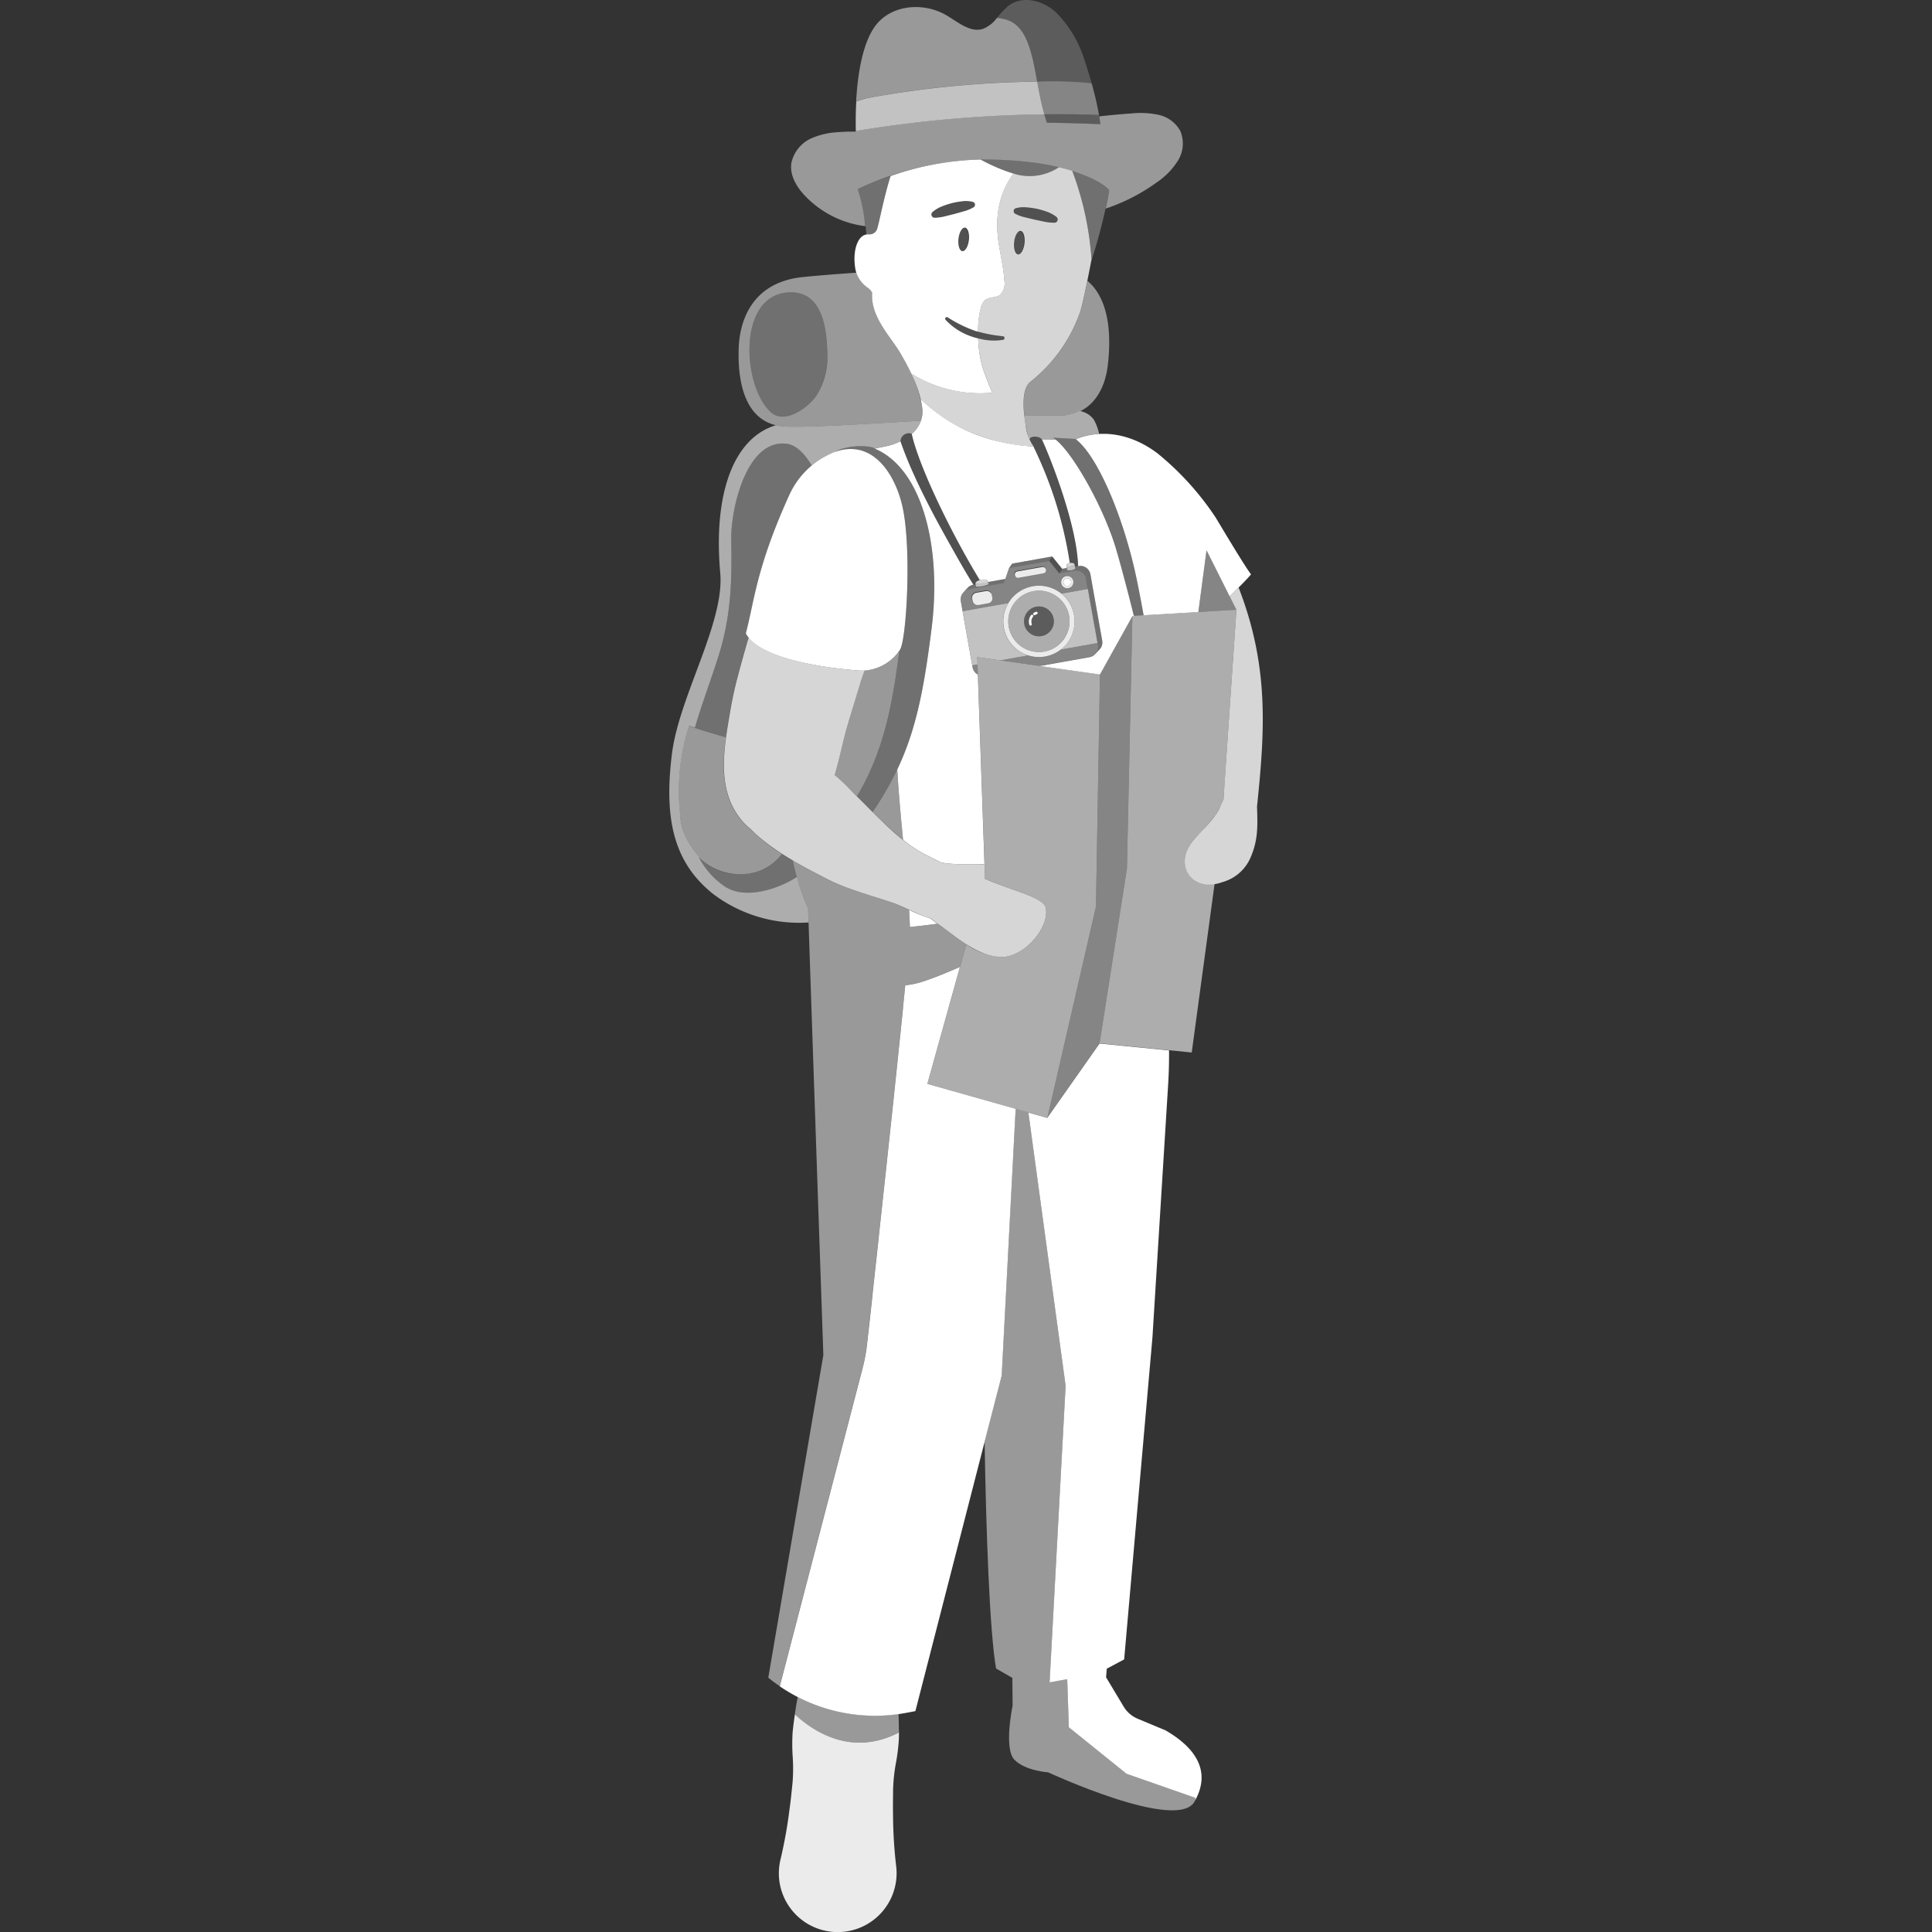 <svg viewBox="0 0 300 300" xmlns="http://www.w3.org/2000/svg"><rect x="0" y="0" width="300" height="300" fill="#333333" stroke="none"/><g fill="#fff"><path d="m 141.58 67.4 c 1.28 5.65 6.77 16.5 10.57 22.68 a 2.07 2.07 0 0 1 .21 -.06 c .54 -.1 1.01 .03 1.06 .28 l .01 .08 2.68 -.48 .58 -1.7 .48 -.68 6.22 -1.11 1.55 1.92 .71 -.13 -.06 -.32 c -.03 -.19 .2 -.39 .53 -.46 a 62.78 62.78 0 0 0 -5.65 -18.1 c -.29 -.01 -.61 -.03 -.95 -.06 l -.2 -.02 a 28.83 28.83 0 0 1 -4.04 -.65 25.51 25.51 0 0 1 -12.34 -6.66 16.29 16.29 0 0 1 .33 1.9 4.88 4.88 0 0 1 -1.69 3.57 z"/><path d="m 139.52 266.14 a 26.19 26.19 0 0 1 -15.65 -2.64 c -.09 .51 -.19 1.02 -.27 1.53 -.06 .39 -.12 .79 -.18 1.18 3.14 2.9 8.98 6.52 16.15 2.81 .01 -.96 -.01 -1.92 -.05 -2.88 z" opacity=".5"/><path d="m 168.64 89.88 a 1.59 1.59 0 0 0 -1.84 -1.28 l -2.33 .41 -1.55 -1.92 -1.21 .22 -1.88 .33 -3.14 .56 -.8 2.34 -5.41 .96 a 1.59 1.59 0 0 0 -1.29 1.84 l .28 1.57 7.09 -1.26 a 5.53 5.53 0 0 1 8.24 -1.47 l 4.11 -.73 z m -15.23 3.7 l -1.55 .28 a .77 .77 0 0 1 -.89 -.62 l -.07 -.39 a .77 .77 0 0 1 .62 -.89 l 1.55 -.28 a .77 .77 0 0 1 .89 .62 l .07 .39 a .77 .77 0 0 1 -.62 .89 z m 8.6 -4.65 l -3.96 .7 a .43 .43 0 0 1 -.5 -.35 l -.02 -.13 a .43 .43 0 0 1 .35 -.5 l 3.96 -.7 a .43 .43 0 0 1 .5 .35 l .02 .13 a .43 .43 0 0 1 -.35 .49 z m 3.88 2.4 a .95 .95 0 1 1 .77 -1.1 .95 .95 0 0 1 -.77 1.1 z" opacity=".4"/><path d="m 166.26 87.94 c .35 -.06 .62 -.19 .6 -.28 -.04 -.2 -.35 -.31 -.69 -.25 s -.6 .27 -.57 .47 c .02 .1 .31 .12 .66 .06 z" opacity=".8"/><path d="m 153.44 90.38 l .06 .35 a 4.18 4.18 0 0 1 -1.95 .35 l -.06 -.35 -.33 .06 a 1.58 1.58 0 0 0 -.9 .51 l -.58 .62 a 1.57 1.57 0 0 1 .81 -.41 l 5.41 -.96 .22 -.64 z" opacity=".3"/><path d="m 162.92 87.09 l .48 -.68 1.55 1.92 -.48 .68 z" opacity=".15"/><path d="m 157.17 87.52 l -.47 .68 6.22 -1.11 .48 -.68 z" opacity=".3"/><path d="m 160.61 95.53 a .2 .2 0 0 1 -.11 -.36 1.65 1.65 0 0 1 .37 -.17 .19 .19 0 0 1 .25 .13 .2 .2 0 0 1 -.13 .25 1.2 1.2 0 0 0 -.28 .13 .19 .19 0 0 1 -.1 .02 z"/><path d="m 160.02 97.15 a .2 .2 0 0 1 -.19 -.14 1.62 1.62 0 0 1 .24 -1.45 .2 .2 0 1 1 .32 .23 1.22 1.22 0 0 0 -.18 1.09 .2 .2 0 0 1 -.13 .25 .2 .2 0 0 1 -.06 .02 z"/><path d="m 175.84 95.64 l -5.04 9.08 -.62 36.04 -7.55 32.81 8.11 -11.55 4.25 -27.14 z" opacity=".4"/><path d="m 125.16 45.95 c 2.76 1.51 3.23 5.8 3.29 8.94 a 10.92 10.92 0 0 1 -1.77 6.65 c -1.32 1.83 -4.86 4.39 -6.99 2.48 -4.4 -3.96 -5.26 -18.04 2.63 -18.61 a 5.02 5.02 0 0 1 2.84 .54 z" opacity=".3"/><path d="m 164.39 64.53 c -1.49 -.04 -3.31 -.02 -5.33 .03 .06 .54 .14 1.03 .2 1.41 a 9.57 9.57 0 0 0 .57 2.22 h .04 c .21 -.6 1.58 -.42 1.86 -.02 0 .01 .02 .03 .02 .04 .64 .01 1.36 .02 2.14 .02 -.11 -.09 -.22 -.19 -.33 -.26 l 3.44 .19 c .01 .01 .02 .02 .03 .03 a 11 11 0 0 1 3.64 -.82 7.72 7.72 0 0 0 -.84 -2.24 3.42 3.42 0 0 0 -2.12 -1.3 7.07 7.07 0 0 1 -3.32 .7 z" opacity=".6"/><path d="m 167.71 48.51 a 23.84 23.84 0 0 1 -7.73 10.79 c -1.18 1 -1.12 3.44 -.91 5.26 2.02 -.05 3.84 -.07 5.33 -.03 4.47 .12 7.05 -3.24 7.6 -7.68 .66 -5.38 .05 -10.55 -3.14 -13.24 -.4 1.88 -.86 4.03 -1.15 4.9 z" opacity=".5"/><path d="m 121.42 66.19 c 2.79 .3 11.99 -.3 21.56 -.86 a 5.37 5.37 0 0 0 .31 -1.48 22.74 22.74 0 0 0 -3.45 -9.02 c -1.55 -2.65 -4.68 -5.63 -4.41 -9.45 a 2.52 2.52 0 0 0 -.67 -.73 4.9 4.9 0 0 1 -1.76 -2.31 c -4.04 .28 -7.2 .56 -8.5 .7 -8.68 .98 -9.72 8.19 -9.8 11.14 -.2 6.89 1.88 11.5 6.72 12.01 z m .91 -20.78 a 5.02 5.02 0 0 1 2.84 .54 c 2.76 1.51 3.23 5.8 3.29 8.94 a 10.92 10.92 0 0 1 -1.77 6.65 c -1.32 1.83 -4.86 4.39 -6.99 2.48 -4.41 -3.96 -5.27 -18.04 2.62 -18.61 z" opacity=".5"/><path d="m 113.32 110.72 a 59.27 59.27 0 0 1 1.27 -5.86 c .44 -1.7 .89 -3.21 1.33 -4.82 .1 -.35 .21 -.7 .33 -1.05 a 3.93 3.93 0 0 1 -.43 -.65 c 1.3 -4.86 1.59 -10.11 6.73 -21.42 a 12.92 12.92 0 0 1 3.51 -4.62 c -1.1 -1.82 -2.41 -3.23 -3.97 -3.4 -6.17 -.69 -8.64 10.1 -8.54 14.99 .12 6.49 -.04 12.02 -2.07 18.3 -1.17 3.61 -2.53 7.19 -3.57 10.83 1.37 .44 3.04 .95 4.82 1.47 .17 -1.28 .38 -2.54 .59 -3.77 z" opacity=".3"/><path d="m 123.1 133.64 c -.57 -.33 -1.13 -.68 -1.69 -1.04 a 8.64 8.64 0 0 1 -12.96 .45 12.36 12.36 0 0 0 4.11 4.65 c 3.13 2.06 8.24 .39 11.17 -1.5 q -.36 -1.29 -.63 -2.56 z" opacity=".3"/><path d="m 116.46 128.68 a 8.52 8.52 0 0 1 -.97 -.89 c -3.44 -3.75 -3.42 -8.59 -2.77 -13.3 -2.2 -.63 -4.24 -1.27 -5.73 -1.76 a 33.23 33.23 0 0 0 -1.4 13.73 c .75 9.4 11.09 12.08 15.82 6.14 a 28.39 28.39 0 0 1 -4.95 -3.92 z" opacity=".5"/><path d="m 133.2 29.35 h -.01 a 34.68 34.68 0 0 1 1.35 7.06 1.42 1.42 0 0 1 .3 -.02 v -.04 l .01 .02 .04 .01 a 1.26 1.26 0 0 0 1.33 -.9 c .35 -1.17 1.05 -4.95 2.07 -8.16 a 51.1 51.1 0 0 0 -5.09 2.03 z" opacity=".3"/><path d="m 152.29 24.77 a 27.3 27.3 0 0 0 5.08 2.17 8.22 8.22 0 0 0 7.08 -.98 52.9 52.9 0 0 0 -12.16 -1.19 z" opacity=".3"/><path d="m 172.25 29.49 a 14.82 14.82 0 0 0 -5.76 -2.98 48.04 48.04 0 0 1 3 13.8 s -.02 .11 -.06 .3 a 83.3 83.3 0 0 0 2.82 -11.12 z" opacity=".3"/><path d="m 135.11 15.14 a 156.19 156.19 0 0 1 25.6 -2.47 l .34 -.01 c -.23 -1.26 -.44 -2.44 -.68 -3.44 -.59 -2.42 -1.48 -5.2 -3.82 -6.07 a 8.07 8.07 0 0 0 -1.75 -.37 4.91 4.91 0 0 1 -2.16 1.7 c -1.97 .63 -3.86 -1.03 -5.67 -2.1 -3.63 -2.14 -8.8 -1.66 -11.21 1.86 -1.85 2.7 -2.59 7.33 -2.82 11.5 a 12.07 12.07 0 0 1 2.17 -.6 z" opacity=".5"/><path d="m 183.26 20.3 a 5.12 5.12 0 0 0 -3.36 -2.47 13.59 13.59 0 0 0 -4.27 -.21 c -1.65 .11 -3.3 .27 -4.94 .45 .07 .41 .12 .82 .17 1.22 -2.94 -.13 -5.67 -.2 -8.3 -.24 -.14 -.43 -.28 -.87 -.41 -1.31 a 193.99 193.99 0 0 0 -29.27 2.59 v .11 c -.47 0 -.94 -.01 -1.41 .01 s -.96 .04 -1.44 .08 a 11.61 11.61 0 0 0 -3.83 .86 5.44 5.44 0 0 0 -3.32 3.94 c -.29 2.04 .98 3.98 2.45 5.41 a 15.57 15.57 0 0 0 9.04 4.38 28.43 28.43 0 0 0 -1.18 -5.76 47.79 47.79 0 0 1 19.08 -4.59 c 7.44 -.08 16.24 1.23 19.97 4.73 -.14 .93 -.33 1.91 -.55 2.89 a 29.13 29.13 0 0 0 7.9 -4.05 11.31 11.31 0 0 0 3.33 -3.42 5.01 5.01 0 0 0 .34 -4.62 z" opacity=".5"/><path d="m 161.06 12.67 l -.34 .01 a 156.19 156.19 0 0 0 -25.6 2.47 12.07 12.07 0 0 0 -2.16 .61 c -.09 1.65 -.1 3.22 -.07 4.58 a 193.99 193.99 0 0 1 29.27 -2.59 c -.48 -1.7 -.81 -3.46 -1.1 -5.08 z" opacity=".7"/><path d="m 160.38 9.23 c .24 .99 .45 2.17 .68 3.44 a 58.11 58.11 0 0 1 8.45 .26 c -.46 -1.62 -.89 -2.95 -1.11 -3.6 a 17.94 17.94 0 0 0 -4.2 -7.18 c -2.01 -2.05 -5.36 -2.97 -7.61 -1.25 a 12.15 12.15 0 0 0 -1.78 1.89 8.07 8.07 0 0 1 1.75 .37 c 2.34 .87 3.23 3.65 3.82 6.07 z" opacity=".2"/><path d="m 169.51 12.93 a 58.11 58.11 0 0 0 -8.45 -.26 c .29 1.62 .62 3.38 1.09 5.07 2.83 -.03 5.67 .01 8.5 .1 a 49.7 49.7 0 0 0 -1.14 -4.91 z" opacity=".4"/><path d="m 170.85 19.29 c -.02 -.18 -.05 -.37 -.07 -.55 -.04 -.3 -.08 -.6 -.13 -.91 -2.83 -.09 -5.67 -.13 -8.5 -.1 .12 .45 .26 .88 .41 1.31 2.62 .04 5.35 .12 8.29 .25 z" opacity=".2"/><path d="m 151.16 90.78 l .33 -.06 -.01 -.08 c -.04 -.21 .26 -.44 .69 -.57 -3.82 -6.2 -9.32 -17.08 -10.58 -22.72 a 1.31 1.31 0 0 0 -1.75 1.13 c 2.16 6.4 6.71 14.28 8.19 16.94 .94 1.69 2.1 3.72 3.14 5.36 z" opacity=".15"/><path d="m 166.17 87.41 c .35 -.06 .66 .05 .69 .25 l .06 .32 .48 -.09 c -.25 -7.3 -5.32 -19.14 -5.66 -19.72 -.29 -.41 -1.73 -.6 -1.88 .07 2.68 4.25 5.51 13.41 6.28 19.18 .01 0 .01 0 .03 -.01 z" opacity=".15"/><path d="m 166.49 26.51 c -.66 -.2 -1.34 -.38 -2.05 -.55 a 8.22 8.22 0 0 1 -7.08 .98 c -1.66 2.28 -3.12 5.68 -2.27 10.97 .3 1.88 .74 3.74 .86 5.64 a 2.48 2.48 0 0 1 -.72 2.26 c -.67 .47 -1.65 .27 -2.28 .78 a 2.26 2.26 0 0 0 -.65 1.18 14.22 14.22 0 0 0 -.43 3.73 21.65 21.65 0 0 0 3.86 .71 .28 .28 0 0 1 .25 .31 .29 .29 0 0 1 -.23 .25 9.15 9.15 0 0 1 -3.86 -.23 19.59 19.59 0 0 0 .58 4.16 c .41 1.47 1.61 4.27 1.61 4.27 a 20.13 20.13 0 0 1 -12.56 -2.97 20.27 20.27 0 0 1 1.43 3.94 c 6 6 13.82 7.26 17.56 7.39 a 6.85 6.85 0 0 1 -1.25 -3.35 c -.27 -1.66 -.82 -5.37 .71 -6.68 a 23.84 23.84 0 0 0 7.73 -10.79 c .56 -1.69 1.79 -8.2 1.79 -8.2 a 48.04 48.04 0 0 0 -3 -13.8 z m -7.41 11.27 c -.12 1.01 -.57 1.78 -1.01 1.73 s -.71 -.91 -.6 -1.92 .57 -1.78 1.01 -1.73 .71 .92 .6 1.92 z m 5.04 -3.38 a .5 .5 0 0 1 -.38 .18 h -.01 a 7.47 7.47 0 0 1 -1.58 -.16 l -1.51 -.32 -1.5 -.36 a 5.88 5.88 0 0 1 -1.5 -.55 .46 .46 0 0 1 -.18 -.63 .47 .47 0 0 1 .27 -.22 4.36 4.36 0 0 1 1.67 -.14 12.38 12.38 0 0 1 1.63 .23 12.89 12.89 0 0 1 1.57 .46 5.09 5.09 0 0 1 1.45 .8 .51 .51 0 0 1 .07 .71 z" opacity=".8"/><path d="m 152.28 24.77 a 45.61 45.61 0 0 0 -13.99 2.56 c -1.02 3.21 -1.72 6.99 -2.07 8.16 a 1.26 1.26 0 0 1 -1.33 .9 l -.04 -.01 -.01 -.02 v .04 a 1.31 1.31 0 0 0 -.44 .04 c -1.37 .36 -2.06 2.82 -1.55 5.49 a 4.65 4.65 0 0 0 1.9 2.75 2.52 2.52 0 0 1 .67 .73 c -.27 3.82 2.86 6.8 4.41 9.45 .65 1.1 1.21 2.14 1.69 3.16 a 20.13 20.13 0 0 0 12.56 2.96 s -1.2 -2.8 -1.61 -4.27 a 19.59 19.59 0 0 1 -.58 -4.16 c -.33 -.08 -.65 -.17 -.97 -.28 a 9.76 9.76 0 0 1 -4.09 -2.61 .25 .25 0 0 1 .03 -.36 .26 .26 0 0 1 .3 -.02 20.03 20.03 0 0 0 4.1 2.04 c .2 .08 .41 .13 .62 .19 a 14.22 14.22 0 0 1 .43 -3.73 2.26 2.26 0 0 1 .65 -1.18 c .63 -.51 1.62 -.32 2.28 -.78 a 2.48 2.48 0 0 0 .72 -2.26 c -.12 -1.9 -.56 -3.76 -.86 -5.64 -.85 -5.29 .61 -8.69 2.27 -10.97 a 27.3 27.3 0 0 1 -5.08 -2.17 z m -1.84 12.5 c -.12 1.01 -.57 1.78 -1.01 1.73 s -.71 -.91 -.6 -1.92 .57 -1.78 1.01 -1.73 .72 .91 .6 1.92 z m .94 -5.35 a .46 .46 0 0 1 -.21 .27 h -.01 a 5.87 5.87 0 0 1 -1.47 .61 l -1.48 .42 -1.49 .37 a 7.41 7.41 0 0 1 -1.57 .22 h -.01 a .51 .51 0 0 1 -.51 -.5 .51 .51 0 0 1 .17 -.38 5.09 5.09 0 0 1 1.42 -.86 12.9 12.9 0 0 1 1.56 -.52 12.64 12.64 0 0 1 1.62 -.29 4.37 4.37 0 0 1 1.66 .09 .46 .46 0 0 1 .32 .57 z"/><path d="m 147.15 49.26 a 20.03 20.03 0 0 0 4.1 2.04 19.14 19.14 0 0 0 4.48 .91 .28 .28 0 0 1 .25 .31 .29 .29 0 0 1 -.23 .25 9.96 9.96 0 0 1 -4.83 -.51 9.76 9.76 0 0 1 -4.09 -2.61 .25 .25 0 0 1 .03 -.36 .26 .26 0 0 1 .29 -.03 z" opacity=".15"/><ellipse cx="149.64" cy="37.17" opacity=".15" rx="1.84" ry=".81" transform="matrix(.114 -.993 .993 .114 95.58 181.58)"/><ellipse cx="158.27" cy="37.69" opacity=".15" rx="1.84" ry=".81" transform="matrix(.114 -.993 .993 .114 102.72 190.61)"/><path d="m 151.17 32.19 a 5.87 5.87 0 0 1 -1.47 .61 l -1.48 .42 -1.49 .37 a 7.41 7.41 0 0 1 -1.57 .22 h -.01 a .51 .51 0 0 1 -.51 -.5 .51 .51 0 0 1 .17 -.38 5.09 5.09 0 0 1 1.42 -.86 12.9 12.9 0 0 1 1.56 -.52 12.64 12.64 0 0 1 1.62 -.29 4.37 4.37 0 0 1 1.66 .09 .46 .46 0 0 1 .32 .57 .46 .46 0 0 1 -.21 .27 z" opacity=".15"/><path d="m 157.74 32.35 a 4.36 4.36 0 0 1 1.66 -.15 12.38 12.38 0 0 1 1.63 .23 12.89 12.89 0 0 1 1.57 .46 5.09 5.09 0 0 1 1.45 .8 .51 .51 0 0 1 -.31 .9 h -.01 a 7.47 7.47 0 0 1 -1.58 -.16 l -1.51 -.32 -1.5 -.36 a 5.88 5.88 0 0 1 -1.5 -.55 .46 .46 0 0 1 -.18 -.63 .47 .47 0 0 1 .28 -.22 z" opacity=".15"/><path d="m 144.66 97.56 c -1.17 9.34 -2.39 15.74 -5.33 21.92 .2 3.62 .55 7.29 .9 10.93 .68 .54 1.39 1.06 2.13 1.53 .99 .63 2.35 1.27 3.71 1.96 2.05 .48 4.63 .17 6.8 .32 l -1.03 -29.47 a 1.58 1.58 0 0 1 -.81 -1.11 l -.23 -1.26 -1.33 -7.47 -.28 -1.57 a 1.58 1.58 0 0 1 .33 -1.26 h -.01 l .1 -.11 c .02 -.02 .04 -.04 .06 -.06 l .58 -.62 a 1.58 1.58 0 0 1 .9 -.5 c -1.04 -1.65 -2.2 -3.68 -3.14 -5.36 -1.48 -2.65 -6.01 -10.51 -8.18 -16.91 a 11.85 11.85 0 0 1 -1.22 .5 c -.68 .23 -1.71 .41 -2.78 .64 7.21 3.01 10.46 14.91 8.83 27.9 z"/><path d="m 144.5 142.62 a 24.3 24.3 0 0 1 -3.34 -1.34 c .05 .89 .1 1.78 .13 2.66 h .02 c 1.34 -.13 2.77 -.3 4.26 -.51 -.37 -.26 -.73 -.53 -1.07 -.81 z"/><path d="m 144 168.3 l 5.06 -18.16 c -2.13 .94 -4.07 1.71 -5.68 2.25 a 12.47 12.47 0 0 1 -2.81 .6 c -.11 1.1 -.23 2.27 -.35 3.51 l -.01 .14 c -.12 1.22 -.26 2.5 -.39 3.83 l -.01 .08 c -.35 3.4 -.74 7.11 -1.14 10.91 l -.02 .18 c -.73 6.86 -1.5 14 -2.17 20.16 l -.01 .13 c -.14 1.28 -.27 2.52 -.4 3.7 l -.04 .34 c -.2 1.83 -.39 3.54 -.55 5.06 v .04 c -.25 2.32 -.46 4.22 -.61 5.55 -.05 .41 -.09 .77 -.12 1.07 -.08 .69 -.12 1.07 -.12 1.07 a 26.08 26.08 0 0 1 -.68 3.66 l -12.87 49.43 a 26.2 26.2 0 0 0 19.75 4.1 l 1.31 -.25 10.76 -41.85 2.41 -9.34 .23 -.89 .1 -1.86 1.68 -32.11 .37 -7.08 .03 -.39 z"/><path d="m 180.98 268.69 l -4.31 -1.8 a 4.64 4.64 0 0 1 -2.19 -1.89 l -2.73 -4.55 .11 -1.34 2.7 -1.44 4.39 -49.98 2.44 -39.3 c .11 -1.76 .15 -3.52 .14 -5.28 l -10.79 -1.07 -8.12 11.55 -2.93 -.83 5.78 42.42 -2.49 46.06 2.74 -.5 .25 7.47 8.96 7.22 10.71 3.74 .01 .28 c 2.4 -4.55 -.09 -8.11 -4.67 -10.76 z"/><path d="m 174.94 275.41 l -8.96 -7.22 -.25 -7.47 -2.74 .5 2.49 -46.06 -5.78 -42.42 -1.99 -.56 -.03 .39 -.37 7.08 -1.68 32.11 -.1 1.86 -.23 .89 -2.41 9.34 c .22 13.5 .76 29.43 1.78 35.24 l 2.53 1.45 .04 4.3 s -1.41 6.66 .27 8.4 5.25 1.97 5.25 1.97 19.98 9.27 22.71 4.57 c .07 -.12 .12 -.24 .19 -.36 l -.01 -.28 z" opacity=".5"/><path d="m 139.33 119.47 a 47.86 47.86 0 0 1 -3.84 6.61 54.39 54.39 0 0 0 4.75 4.33 c -.36 -3.64 -.71 -7.31 -.91 -10.94 z" opacity=".5"/><path d="m 132.38 122.98 l .68 .67 c 4.44 -7.41 5.54 -15.04 6.44 -21.43 .05 -.36 .09 -.73 .11 -1.11 a 7.03 7.03 0 0 1 -5.34 2.99 c -.29 .79 -.57 1.59 -.82 2.42 l -1.43 4.69 c -.37 1.25 -.75 2.5 -1.05 3.78 -.43 1.78 -.85 3.6 -1.37 5.38 a 26.83 26.83 0 0 1 2.78 2.61 z" opacity=".5"/><path d="m 146.25 143.93 l -.68 -.5 c -1.49 .21 -2.92 .39 -4.26 .51 h -.02 c -.03 -.88 -.08 -1.77 -.13 -2.66 -.87 -.4 -1.72 -.79 -2.57 -1.09 -3.44 -1.21 -7.03 -2.08 -10.29 -3.75 -1.58 -.81 -3.39 -1.75 -5.2 -2.82 a 36.7 36.7 0 0 0 1.34 4.8 24.76 24.76 0 0 0 1.04 2.59 c .33 10.25 2.37 69.4 2.37 69.4 l -8.55 50.1 c .57 .47 1.17 .9 1.77 1.31 l 12.87 -49.43 a 26.08 26.08 0 0 0 .68 -3.66 s 4.19 -37.9 5.95 -55.75 a 12.47 12.47 0 0 0 2.81 -.6 c 1.61 -.55 3.55 -1.32 5.68 -2.25 l .98 -3.5 c -1.33 -.84 -2.59 -1.82 -3.79 -2.7 z" opacity=".5"/><path d="m 140.04 78.22 c 1.6 6.28 .74 21.13 -.28 22.69 -.05 .07 -.1 .13 -.15 .2 -.03 .38 -.06 .75 -.11 1.11 -.89 6.4 -1.99 14.02 -6.44 21.43 l .21 .21 c .74 .74 1.48 1.48 2.22 2.22 5.91 -8.6 7.59 -15.88 9.17 -28.52 1.64 -13.11 -1.67 -25.11 -9.01 -28.01 -1.22 -.48 -4.6 -.32 -5.9 .6 l .01 .01 c 5.47 -1.88 8.97 2.93 10.28 8.06 z" opacity=".3"/><path d="m 115.81 98.34 c 1.99 3.93 12.04 5.34 17.17 5.75 a 7.16 7.16 0 0 0 6.77 -3.19 c 1.03 -1.56 1.88 -16.41 .28 -22.69 -1.41 -5.53 -5.37 -10.71 -11.6 -7.5 a 12.88 12.88 0 0 0 -5.89 6.2 c -5.14 11.32 -5.42 16.57 -6.73 21.43 z"/><path d="m 162.39 140.96 c -.27 -1.34 -3.82 -2.34 -7.21 -3.6 h .01 c -.79 -.29 -1.57 -.6 -2.3 -.93 l .06 -.2 -.07 -2 c -2.17 -.15 -4.75 .15 -6.81 -.32 -1.37 -.69 -2.72 -1.33 -3.71 -1.96 -3.44 -2.19 -6.2 -5.23 -9.09 -8.08 l -.89 -.88 a 26.83 26.83 0 0 0 -2.77 -2.63 c .52 -1.78 .94 -3.6 1.37 -5.38 .3 -1.27 .67 -2.53 1.05 -3.78 l 1.43 -4.69 c .24 -.83 .52 -1.63 .82 -2.42 a 8.38 8.38 0 0 1 -1.28 0 c -4.83 -.39 -14.03 -1.67 -16.74 -5.1 -.11 .35 -.22 .69 -.32 1.04 -.45 1.61 -.89 3.13 -1.33 4.82 a 59.27 59.27 0 0 0 -1.27 5.86 c -.98 5.79 -2.19 12.3 2.18 17.07 a 8.52 8.52 0 0 0 .97 .89 c 3.3 3.38 8.17 5.88 11.84 7.77 3.26 1.68 6.85 2.55 10.29 3.75 1.92 .67 3.88 1.84 5.91 2.42 .56 .45 1.16 .89 1.75 1.32 2.63 1.93 5.51 4.37 8.9 4.66 3.61 .31 7.85 -4.46 7.21 -7.63 z" opacity=".8"/><path d="m 185.49 130.26 a 41.8 41.8 0 0 0 3.32 -3.81 11.39 11.39 0 0 0 1.08 -2.17 1 1 0 0 1 .09 -.14 l 2.01 -29.46 -16.15 .95 -.85 39.24 -4.25 27.14 14.31 1.42 3.55 -26.18 c -3.96 .6 -6.34 -3.41 -3.11 -6.99 z" opacity=".6"/><path d="m 191.99 94.69 v .03 -.03 l -4.64 -9.25 -1.27 9.59 z" opacity=".4"/><path d="m 192.33 91.23 q -.67 .67 -1.39 1.38 l 1.05 2.08 -1.84 26.9 -.17 2.56 -.05 .08 c -.01 .03 -.03 .04 -.04 .07 -.11 .26 -.21 .5 -.31 .71 a 7.69 7.69 0 0 1 -.78 1.46 c -.07 .09 -.13 .18 -.2 .27 -1 1.33 -1.91 2.2 -3.12 3.54 -3.55 3.93 -.34 8.4 4.32 6.7 a 6.73 6.73 0 0 0 4.25 -3.52 c 1.36 -2.95 1.23 -5.17 1.14 -8.23 1.21 -11.69 1.92 -21.69 -2.86 -34 z" opacity=".8"/><path d="m 188.78 80.38 a 44.51 44.51 0 0 0 -9.05 -9.99 c -4.66 -3.51 -9.4 -3.56 -12.68 -2.19 3.11 2.42 6.77 10.52 8.96 19.54 .47 1.93 1.04 4.87 1.57 7.8 l 8.5 -.5 1.27 -9.59 3.59 7.16 c 1.3 -1.27 2.57 -2.54 3.32 -3.42 -.85 -1.09 -3.91 -6.18 -5.48 -8.81 z"/><path d="m 173.25 85.08 c -1.86 -6.17 -6.49 -14.54 -9.34 -16.84 -.78 0 -1.51 -.01 -2.14 -.02 .48 .89 5.4 12.49 5.64 19.68 l .07 -.01 a 1.59 1.59 0 0 1 1.84 1.29 l 1.83 10.3 a 1.59 1.59 0 0 1 -.3 1.24 l -.01 .01 a 1.69 1.69 0 0 1 -.2 .21 l -.54 .58 a 1.58 1.58 0 0 1 -.91 .52 l -7.75 1.38 9.36 1.32 5.05 -9.08 .22 -.01 c -1.05 -4.24 -2.11 -8.19 -2.82 -10.57 z"/><path d="m 166.78 95.51 a 5.54 5.54 0 0 1 -2.08 5.36 l 5.72 -1.02 -1.5 -8.4 -4.11 .73 a 5.52 5.52 0 0 1 1.97 3.33 z" opacity=".7"/><path d="m 166.78 95.51 a 5.54 5.54 0 1 0 -4.48 6.43 5.54 5.54 0 0 0 4.48 -6.43 z m -4.62 5.66 a 4.76 4.76 0 1 1 3.85 -5.52 4.76 4.76 0 0 1 -3.85 5.52 z" opacity=".9"/><path d="m 166.01 95.65 a 4.76 4.76 0 1 0 -3.85 5.52 4.76 4.76 0 0 0 3.85 -5.52 z m -4.28 3.12 a 2.32 2.32 0 1 1 1.88 -2.69 2.32 2.32 0 0 1 -1.88 2.69 z" opacity=".6"/><path d="m 163.6 96.08 a 2.32 2.32 0 1 0 -1.88 2.69 2.32 2.32 0 0 0 1.88 -2.69 z m -3.22 -.27 a 1.22 1.22 0 0 0 -.18 1.09 .2 .2 0 0 1 -.13 .25 .2 .2 0 0 1 -.06 .01 .2 .2 0 0 1 -.19 -.14 1.62 1.62 0 0 1 .24 -1.45 .2 .2 0 1 1 .32 .23 z m .61 -.44 a 1.2 1.2 0 0 0 -.28 .13 .19 .19 0 0 1 -.1 .03 .2 .2 0 0 1 -.11 -.36 1.65 1.65 0 0 1 .37 -.17 .19 .19 0 0 1 .25 .13 .2 .2 0 0 1 -.12 .24 z" opacity=".2"/><path d="m 176.06 95.62 l 1.52 -.09 c -.53 -2.93 -1.1 -5.87 -1.57 -7.8 -2.2 -9.06 -5.88 -17.17 -9 -19.57 l -3.44 -.19 c 2.82 1.89 7.74 10.69 9.67 17.1 .72 2.39 1.78 6.34 2.82 10.55 z" opacity=".3"/><path d="m 161.44 103.4 l 7.75 -1.38 a 1.6 1.6 0 0 0 1.29 -1.84 l -.06 -.33 -5.72 1.02 a 5.52 5.52 0 0 1 -5.04 .9 l -4.34 .77 z" opacity=".4"/><path d="m 151.85 104.75 l -.06 -1.58 -.81 .14 .06 .33 a 1.58 1.58 0 0 0 .81 1.11 z" opacity=".4"/><path d="m 151.79 103.17 l -.04 -1.13 3.57 .5 4.34 -.77 a 5.53 5.53 0 0 1 -3.1 -8.12 l -7.09 1.26 1.5 8.4 z" opacity=".7"/><path d="m 151.75 102.04 l 1.2 34.18 -.06 .2 c 3.85 1.75 9.17 2.89 9.5 4.54 .64 3.18 -3.6 7.94 -7.24 7.63 a 11.49 11.49 0 0 1 -5.11 -1.95 l -6.04 21.66 18.63 5.28 7.55 -32.82 .62 -36.04 z" opacity=".6"/><path d="m 171.15 99.46 l -1.83 -10.3 a 1.59 1.59 0 0 0 -1.84 -1.29 l -.55 .1 .05 .29 c .02 .09 -.25 .21 -.6 .28 s -.64 .04 -.66 -.05 l -.05 -.29 -.71 .13 -.48 .68 2.32 -.41 a 1.59 1.59 0 0 1 1.84 1.29 l 1.83 10.3 a 1.58 1.58 0 0 1 -.38 1.32 l .54 -.58 a 1.69 1.69 0 0 0 .2 -.21 l .01 -.01 a 1.59 1.59 0 0 0 .31 -1.25 z" opacity=".3"/><path d="m 166.86 87.66 c .02 .09 -.25 .22 -.6 .28 s -.64 .04 -.66 -.05 l .11 .6 c .02 .09 .31 .11 .66 .05 s .62 -.19 .6 -.28 z" opacity=".7"/><path d="m 152.47 90.59 a 2.17 2.17 0 0 0 .96 -.29 c -.05 -.25 -.52 -.37 -1.06 -.28 s -.94 .38 -.9 .62 a 2.15 2.15 0 0 0 1 -.05 z" opacity=".8"/><path d="m 153.42 90.3 a 4.18 4.18 0 0 1 -1.95 .35 l .08 .43 a 4.18 4.18 0 0 0 1.95 -.35 z" opacity=".7"/><path d="m 139.1 273.86 a 29.62 29.62 0 0 0 .48 -3.93 c .03 -1.26 0 -1.87 0 -.91 -7.17 3.71 -13.01 .08 -16.15 -2.81 -.14 .92 -.26 1.83 -.35 2.75 a 29.48 29.48 0 0 0 .02 3.97 26.98 26.98 0 0 1 -.04 3.96 c -.14 1.31 -.26 2.63 -.45 3.94 a 72.18 72.18 0 0 1 -1.4 7.85 9.31 9.31 0 0 0 -.2 3.34 9.14 9.14 0 1 0 18.14 -2.3 71.63 71.63 0 0 1 -.48 -7.95 c -.03 -1.32 0 -2.64 .01 -3.96 a 27.08 27.08 0 0 1 .42 -3.95 z" opacity=".9"/><rect height=".99" opacity=".9" rx=".43" transform="matrix(.985 -.175 .175 .985 -13.09 29.41)" width="4.87" x="157.51" y="88.29"/><path d="m 165.56 89.46 a .95 .95 0 1 0 1.1 .77 .95 .95 0 0 0 -1.1 -.77 z m .27 1.52 a .6 .6 0 1 1 .49 -.7 .6 .6 0 0 1 -.49 .71 z" opacity=".9"/><path d="m 165.73 89.79 c .33 0 .6 .27 .6 .61 0 .33 -.27 .6 -.6 .6 -.34 0 -.6 -.27 -.6 -.6 0 -.34 .26 -.61 .6 -.61 z"/><path d="m 125.55 143.24 c -.03 -.89 -.05 -1.64 -.07 -2.23 a 24.76 24.76 0 0 1 -1.04 -2.59 c -.27 -.75 -.5 -1.5 -.7 -2.24 -2.93 1.9 -8.04 3.56 -11.17 1.5 a 12.36 12.36 0 0 1 -4.11 -4.65 10.36 10.36 0 0 1 -2.86 -6.59 33.23 33.23 0 0 1 1.4 -13.73 c .28 .09 .59 .19 .91 .29 1.05 -3.64 2.41 -7.22 3.57 -10.83 2.03 -6.28 2.19 -11.81 2.07 -18.3 -.1 -4.87 2.37 -15.66 8.54 -14.97 1.56 .17 2.87 1.58 3.97 3.4 a 13.07 13.07 0 0 1 2.38 -1.58 9.82 9.82 0 0 1 1.33 -.56 l -.01 -.01 c 1.3 -.92 4.68 -1.08 5.9 -.6 l .18 .09 c 1.08 -.23 2.1 -.4 2.78 -.64 a 12.08 12.08 0 0 0 1.22 -.49 l -.01 -.03 a 1.31 1.31 0 0 1 1.75 -1.13 c 0 .02 .01 .03 .01 .05 a 4.79 4.79 0 0 0 1.39 -2.07 c -9.56 .56 -18.77 1.15 -21.56 .86 a 7.52 7.52 0 0 1 -.94 -.16 c -6.41 1.91 -9.77 10.3 -8.64 22.97 .68 7.65 -6.33 19.05 -7.48 27.91 -1.39 10.76 .54 17.25 6.38 21.91 a 22.13 22.13 0 0 0 14.81 4.42 z" opacity=".6"/><rect height="1.92" opacity=".9" rx=".76" transform="matrix(.985 -.175 .175 .985 -13.9 28.16)" width="3.1" x="150.92" y="91.81"/></g></svg>